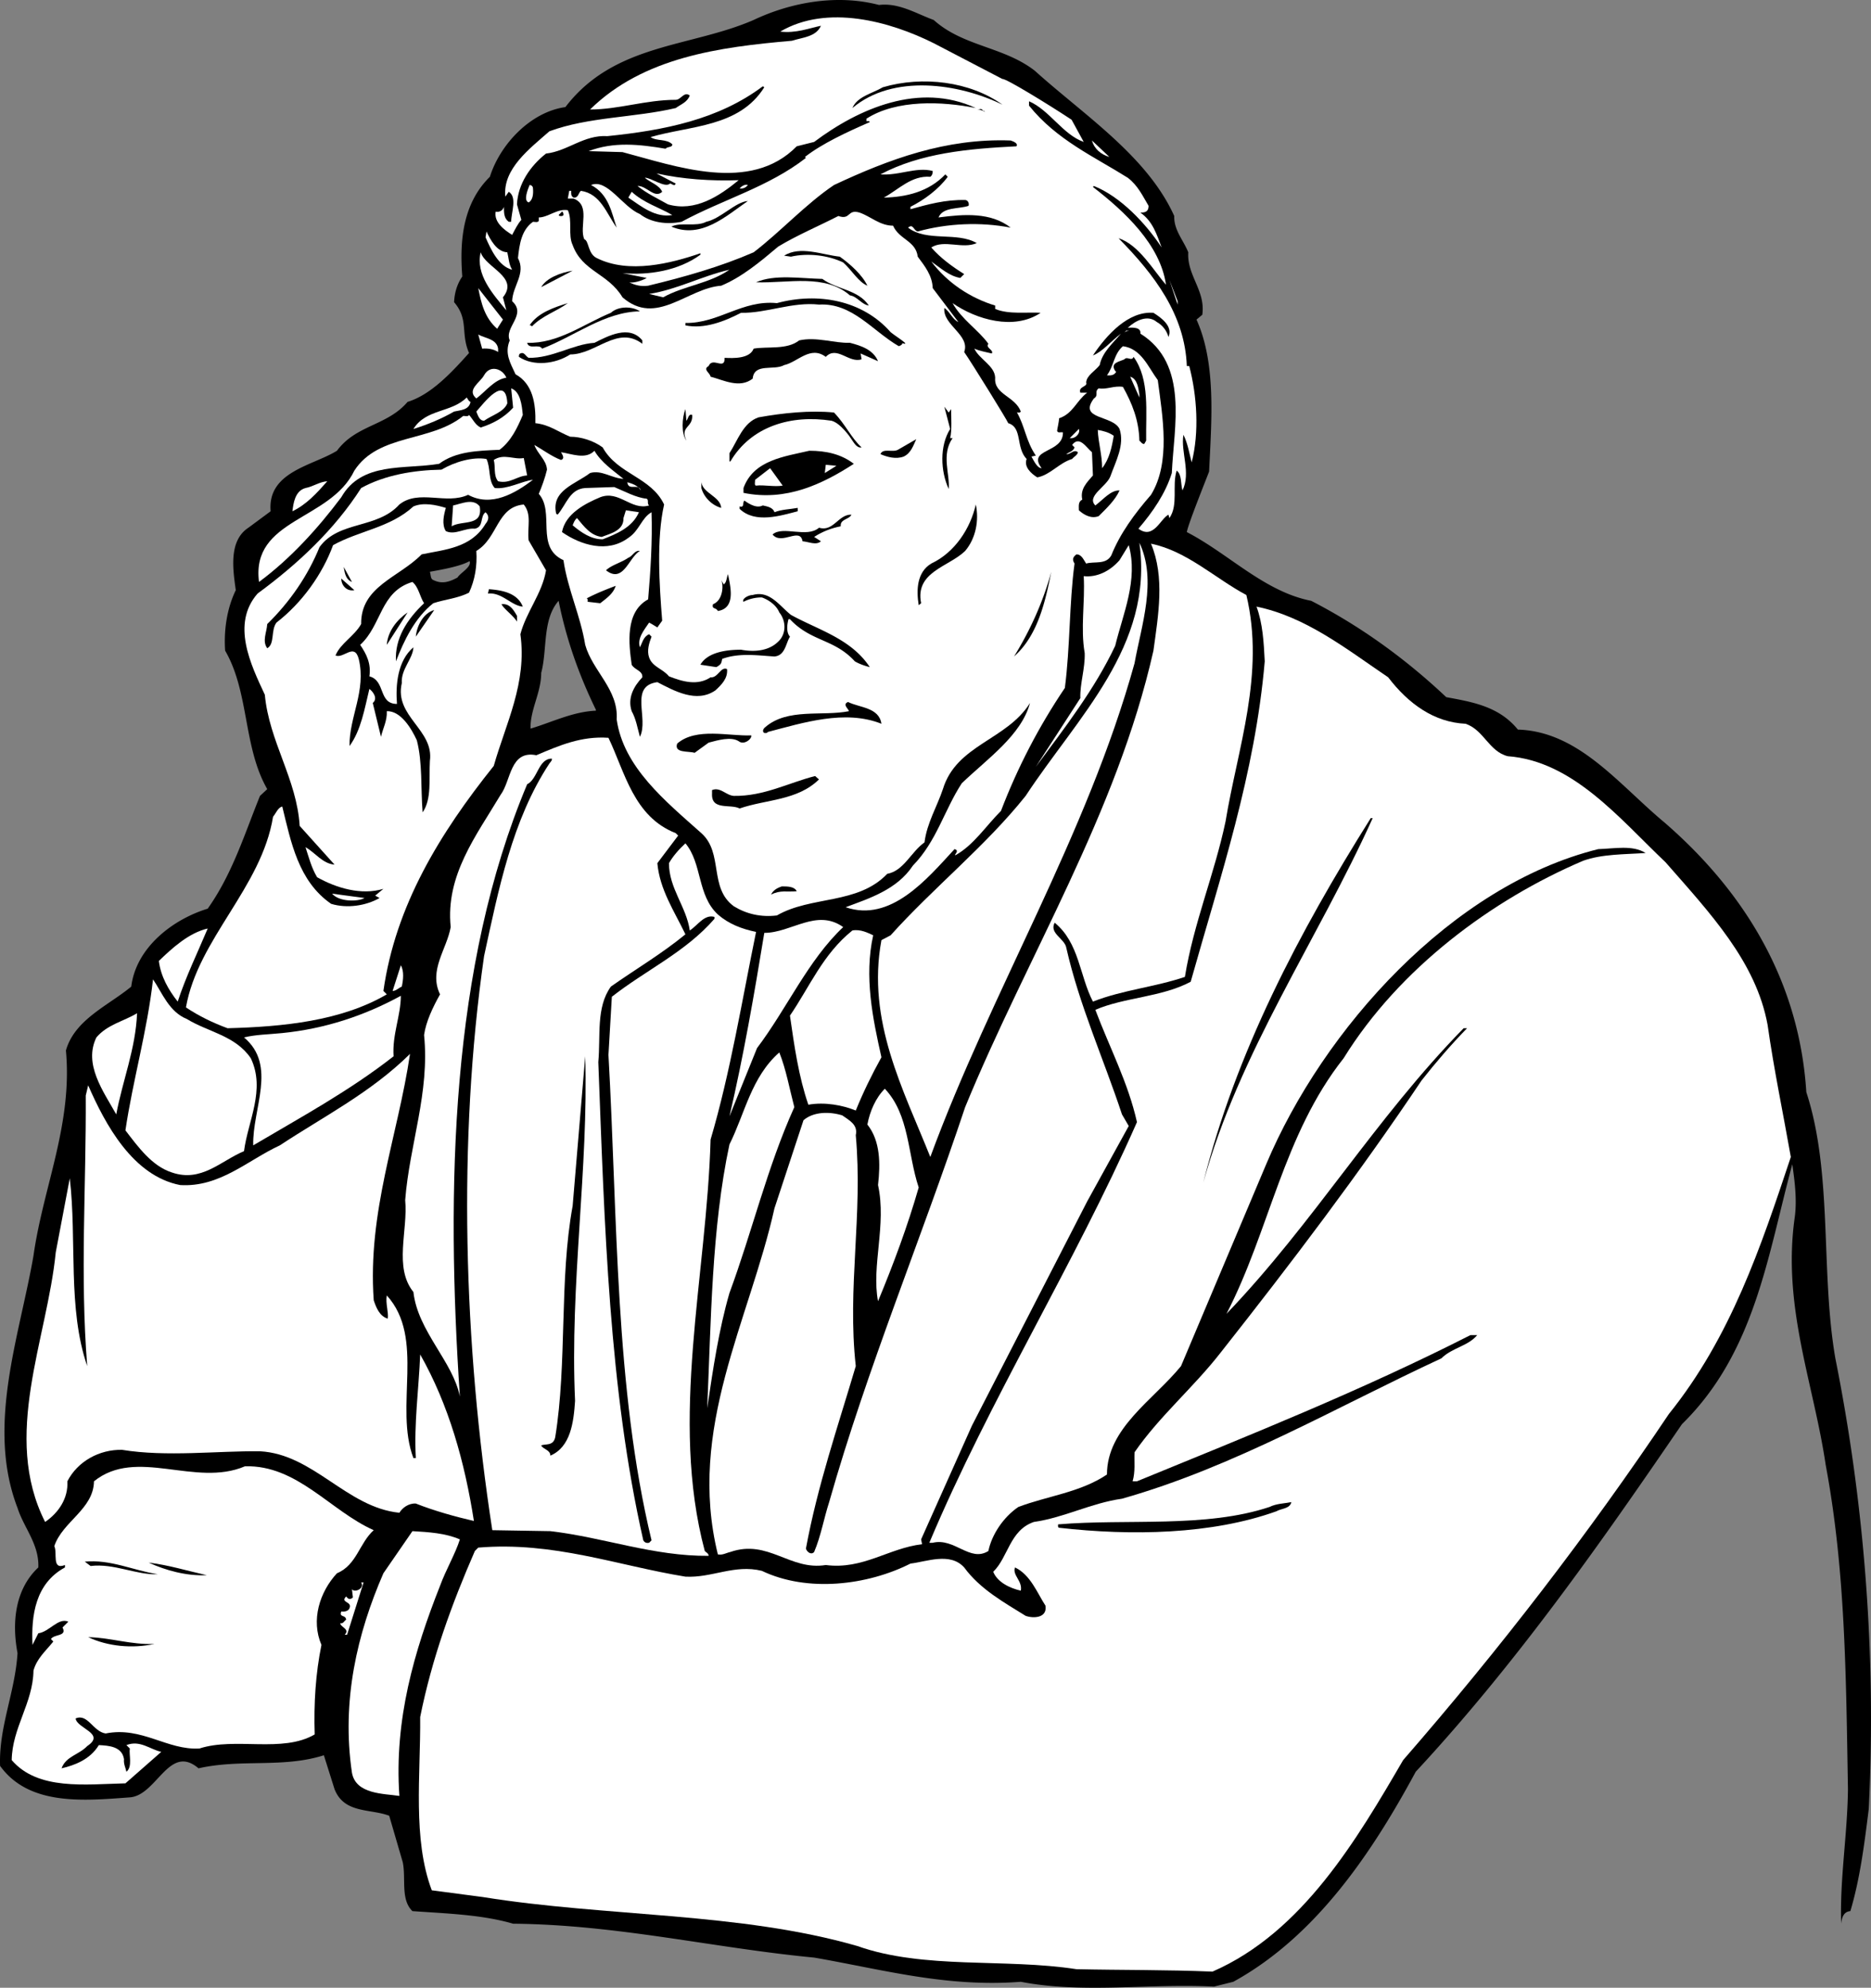 <svg xmlns="http://www.w3.org/2000/svg" width="386.583" height="410.656"><rect width="100%" height="100%" fill="#808080" stroke="none"/><path d="M97.019 115.924c-1.899 1.102-6 1.801-8.2 2.2.2.5.098 1.5.7 1.699 1.8.902 3.3.402 5-.5.601-1 3-2.2 2.5-3.399L81.777 85.241a13.564 13.564 0 0 0 2.441-2.215c4.902-1.5 9.2-6.203 12.7-10.102l18.5 51.2c-3.4 3.902-2.298 10.101-3.598 14.902 0 4.098-2.301 7.598-2.2 11.5 4.399-1.3 8.7-3.5 13.5-3.703v-.2c-3.5-7.199-6.101-14.5-7.703-22.5l-18.5-51.199c-1.797-4.101 0-6.898-3.097-10.5.097-1.898.597-3.699 1.699-5.3-.602-7.598.199-15.2 5.699-20.598 2.102-6.703 8.402-13.402 15.602-14.402 10.097-13.2 25.8-12.301 38.898-18C163.32.526 172.82-1.275 181.62 1.026c4.098-.5 7.7 1.797 11.297 3.098 6.102 5.5 14.5 5.5 20.903 10.5 10.199 9.199 23.199 17.601 28.8 30-.101 2.902 1.899 5 2.899 7.5-.301 4.8 3.601 7.902 2.898 12.902l-1.199 1c4.102 9.098 3.102 20.898 2.602 31.398-1 2.602-4.301 10.801-4.602 12.5 8.7 4.5 16 12.301 25.7 14.2 9.902 5.101 19.202 11.699 27.902 19.902 5.398 1 10.898 1.898 14.8 6.7 12.598.398 20.797 11.3 30.297 19.198 17.301 15 27.903 33.602 29.301 55.7 5.5 16.8 2.902 37.101 6 55 5.902 29.5 8.5 61 6.902 93.101-.902 7.2-1.8 14.399-3.8 21.098-1.403.101-1.801 1.402-1.903 2.601-.297-9.3 1.301-18.398 1.403-27.8-.403-23.301-.5-45.098-4.602-67-2.5-16.899-9-32.7-6.398-51.098.5-3.602 0-7.5-.5-11-5.102 18.898-7.7 38.898-22.801 53.7-16.801 24.597-34.2 49.398-55 71.8-8.801 16.297-20.399 33.898-37.7 43.398l-4 1c-13.5-.699-26.902 1.5-39.902-1-15.398 1.2-28.797-2.601-42.699-5-20.898-2-40.598-6.8-62.2-7-6.5-1.898-13.8-2.101-20.8-2.601-2.5-2.399-1.3-6.7-2-10.098l-2.8-9.601c-3.9-1.5-9.298-.399-11.298-5.5l-2.203-7c-8.5 2.699-17.097.699-25.898 2.699-6.102-5.2-8.602 5.601-14.2 6-9.5.703-20.8 1.8-26.8-6.5-.301-8 3.101-15.2 3.601-23.297-1.203-6.402-.5-13.203 4.297-17.703.203-4.797-3-8.2-4.297-12.297-6.5-16.902.399-35.402 3.297-52.102 2-14.199 8.102-27.101 6.703-42.398 1.797-6.402 8.797-9.3 13.5-13.203 1-8.098 8.598-13.899 15.797-16.098 5.102-7.199 7.602-15.402 10.801-23.3l1.5-1.399c-5-8.703-3.7-20-8.7-28.602-.3-4.3.4-8.8 2.2-12.5-.598-4.3-1.5-10.199 2.602-12.898l4.597-3.402c-.699-8.2 8.703-9.399 13.703-12.5 3.293-4.446 8.145-5.028 12.157-7.883l15.242 30.683"/><path fill="#fff" d="M207.12 16.323c.598-.2 9.29 5.113 14.29 8.414l2.507 4.586c-4.297-1.5-7.097-6.598-11.297-8.399v.899c5.7 7.101 13.399 10.5 20.399 14.902 2.101 1.598 3.101 3.801 4.3 5.801 0 1.2-.699 1.398-1.699 1.398 2.598 1.801 3.399 4.602 4.399 7.2-3.301-5-8.5-10.5-14-12.7l-.2.2c6.598 5.101 13.899 11.902 15.098 20.199-2.5-2.797-5.597-8.297-9.797-9.598 7.399 7.5 13.7 15.801 14.098 26.399h.5c1.602 6.101 2.102 13.699.5 19.902-.5-1.902-.8-3.902-1.7-5.703-.6 3.601 1.602 7.8-.198 11.5-.403-1.399-.102-3.297-1.2-4.098-1 3.098.399 7.098-1.5 9.801l-.203-.703c-1.699.902-3.097 5.203-6.199 2.902 3-3.5 5.602-7.3 6.902-11.5.399-9.5 3.598-22.5-6.5-28.8.2-1.301-1.5-1.301-2.601-1.2 1.601-1.5 4.101-2.8 6-1.199 1.101.598 2.101 1.797 2.398 3.098 1-2.2-1.5-4-3.097-5-5.2-.399-9.7 4.601-12.5 8.8 1.898-.699 3.8-3 5.8-4.5-1.703 2-3.902 3.899-4.402 6.5-.898 1.2-2.7 2.102-2.8 3.602.402.898-1.7.797-1.2 2.098h1.402c-2.3 1.8-2.902 4.3-5.8 5.3 0 .7-.403 2.301-.403 2.602.203.5.703.2 1.203.297.098 4.402-7.5 3.3-4.402 7.402-.898 0-1.598-1.5-2.098-2.402l.899-.2c-2.102-3.097-2.2-6-4-9.097.101.297.398.2.699.2l.2-.2c-1.2-3.203-5.598-3.5-5.298-7-.101-2.5-3.3-3.8-4.3-6 1.097.5 2.398.7 3.597 1 .5-.703-1.398-1.203-.699-2-2-2.8-5.598-5.102-7.398-8.402 4.898 3.402 12.699 5.699 18.199 2-2.602-.2-6.602.402-9.399-.801v-.7c-5-1.5-9.8-4.597-13.203-9.097 2 1.398 3.703 3 6 3.398l.801-.8c-2.398-1.5-4.898-3.301-6.8-5.5 2.702-1.7 6.402.402 9.402-.899-4.102-2.402-10.301-.199-14.2-3.199 1.098-.902 1.098.598 2 .797 6.098-1.7 13-2 19.2-.797-4.102-3.203-9.602-2.8-14.903-2.102.903-2.199 4.102-1.699 6.203-2.398.2-.602-.203-1.203-.703-1.203-4.097-.098-7.699.902-11.297 1.902v-.5c2.797-1.402 5.797-3.601 7.7-6.199l-.5-.5c-3.403 3.598-8.102 4.7-12.7 4.797 3.098-1.7 5.7-4.598 9.598-4.297.402-.3.5-.703.5-1.203-3.398-.899-7 1-10.8.703 8.3-4.402 18.1-5.3 28.1-5.8.4-.602-.6-1-1.198-1.2-13.403-.5-25.2 3.898-36.5 9.2-5.801 3.898-11.102 9.698-16.602 13.898-6.898 3-14.3 5.101-21.8 6.902-1.5.2-2.7-.102-3.9-.703.802.203 2.602-.297 3.602-.899l-5-1c5.399.5 11.598-.5 16.098-3.8v-.301c-6.098 2.101-14.8 4.3-21.398 1-1.903-.899-1.602-3.598-2.602-3.899-1.098-2.601 1.402-7-2.2-8.398h-1.198l.3-1.602h.399c0 .5-.102 1.102.5 1.399 1 .101 1-1 1.5-1.399 4.101.602 5.3 4.7 7.398 7.602-1-2.902-1.597-6.902-5.297-8.8 3.297-1.403 6.5 4.5 10.098 6 2.3 1.8 5.602 2.198 8.602 1.597 8.5-4.598 18-7.2 25.699-13.2l-.2-.199c3.598-2.8 8.801-5.199 13.399-7.199-.098-.3-.5-.199-.7-.199v-.5c6.2-4 15.7-3.602 22.602-2.203-11.703-5.399-24.203.101-33.402 7l-3.598.902c-9.601 9.801-25 4.098-36 1.2l-7-.2c5.2-2 10.5-1.402 15.899-.5.398-.5 1.398-.199 1.398-.902-1.199-1.2-3.199-.598-4.5-1.5 8.203-2.399 18.301-2 23.5-10.297l-.297-.203c-9.203 6.902-20.402 9.101-32.101 10.3-4.899-.3-8.2 3.102-12.7 3.602-3.3 2.598-5.8 6.301-6 10.5l.899 3.2c-.8.898-1.3 2-1.898 3.101-1.602-1-3.801-2.602-3.403-4.8.801.198 1.5-.302 1.703-1 0 1.198 0 2.398 1 3.097h.5c0-1.899 1.297-5.098-.5-6.2l-.703 1c-.597-5.699 5-9.898 9.102-13.5 8.101-3 17.601-2.8 26.101-4.8 1.098-.797 2.399-1.2 2.899-2.598-1.2-.902-1.801.899-2.899.899-6.203 0-11.8 2-17.703 2 11-10.801 26.703-12.899 41.703-14.2 2.2-.699 5-.8 6-3.101-2.402.5-5.203 1.601-8.402 1.203 9.7-5.703 22.7-2.102 31.7 2.398l14.202 7.399"/><path d="M207.12 21.624c-9-4.399-22.601-6.399-31 .699 1-2.399 4.098-3 6.297-4.297 8.203-2.402 18-1.203 24.703 3.598m-3.902 1.402c1 .2-.598-.3-.898-.402h-.7c.797.101 1.098-.5 1.598.402"/><path fill="#fff" d="M229.218 32.424c-1.7-.5-3.098-1.601-3.598-3.398l3.598 3.398m-98.699 3.102 1.199.5-1.2-.5m22.102 1.699c-4 3.301-9 6.598-14.601 5-2.102-1.199-4.301-2.199-6.301-3.8 1.902-.102 3.5 2.699 5.102 1.199-.602-1.399-2.403-1.899-3.602-2.899 1.2-.101 4.2 2.2 5.2 1.2.402 0 .6.398 1 .3l.202-.3-4-2.102c5.399 1.203 11.297 1.601 17 1.402m1.899 1c-.399.5-.899.801-1.7.7.5-.602 1.301-.899 1.7-.7m-44.399.699c.098 1.102 0 2.399-.902 2.899-1.098-.399-.2-2.598.2-3.598.402 0 .702.301.702.7m28.797 5.499c-3.5.602-6.297-1.699-9.097-3.601l.699-1.2c2.5 2.301 5.601 3.2 8.398 4.801"/><path d="M154.519 41.526c-4.5 3.098-9.602 7.898-15.801 5.297 1.902-1 5.102.101 7.2-1 3.1-.7 6-4.098 8.6-4.297"/><path fill="#fff" d="M118.32 50.624c2 5.5 7.3 5.8 10.3 10.8 7 6.102 13.399-1.898 20.399-2.398 4.3-1.8 8-4.902 11.8-8.102 4-2.398 8.301-4.199 12.399-6.3 2.602.902 1.8-1.5 4.402-.7 2.297.801 4.2 2.7 6.899 2.7 1.3 2.902 4.699 3.101 5.101 6.402 1.5 2 3 3.898 3.098 6.5l5.3 7c-1.198-.5-1.8-2.203-2.898-2.902-.402 3.5 5.399 5.601 4.098 9.101 1.602 2.301 8.902 14.098 9.102 14.7 3 .898 1.5 5 3.8 7.398-.601 1.601.899 3 2.2 3.8 2.699-.5 4.5-3 7.199-3.8.398-.5 1.101-.797 1.199-1.399-.898-.699-1.5.5-2.398.399.5-.399 1.5-.598 1.699-1.399l-.5-.5c1.5-2 2.898.5 4.101 1.5l.2 4.801c-1.2 1.399-2.7 2.801-2.2 5-.902.399-.703 1.399-.703 2.2 1.102 1 2.602 1.8 4.102 1.199 1.699-1.7 3.398-3.301 4.3-5.301-1.8-.098-3.402 1.902-5 3.101-1.902-1.898 2.301-3.898 3.098-6 1.102-3.101 3-6.5 1.903-9.8-1.403-2.899-8.602-1.899-5.301-6.301 1.101-.7 0-1.399 1-2.098 1.601.301 3.199-.601 5-.3 1.898 3.398 3.3 6.898 3.398 11.101.301.2.5.7 1 .7l.403-.7c-.102-5.8.8-12.602-2.602-17.3-.398 1-1.3-.2-1.898.5-1 .5-3 .698-1.903 2.398l.203.199c-.402.703-1.101.8-1.902.703 1.402-1.8 1.402-4.402 3.3-6 3.802.5 5.2 4.297 7.2 7 1 7.598 2.7 17-1.398 23.7-3.403 3.898-6.403 8-8.2 12.5-1.101 2-3.5 1.198-5.203 1.698-.5-.699-.898-1.898-2-1.898-.797.598-.898 1.098-.398 1.898-1.102 8.102-.899 17.301-2 25.7-5.399 8-9.801 16.5-13.2 25.402-3.101 3.098-5.601 7-9.3 9.098-.801.3 1-.899-.301-1.2-5.7 6.2-13.2 15.2-22.5 12 4.8-1.8 10.602-3.601 13.902-8.601 4.899-5 6.5-11.5 10.098-17 5.3-5.098 12.3-9.899 14.102-16.598-4.801 7.7-15.2 8.598-18 17.801-1.2 3.598-3.301 7-3.801 11-2.801 2-4.301 5.898-7.7 6.5-6.101 6.398-15.699 4.5-22.8 8.598-3.301.402-6.301-.301-8.899-1.899-5.203-3.8-2.101-11-6.703-15.101-7.398-6.598-16.097-13.598-17.5-23.5.403-6.2-5-10-6.5-15.399-1-6.101-3.597-11.402-4.5-17.5-5.898-2.699-1.699-9.902-5.097-13.699.597-1.402 1.3-3.3 1.699-5-.102-2-2-3.3-2.602-5.102 1.602.899 3.602 2.399 5.5 3.102.903-.3.203-1.203 0-1.602 2.102.301 5.102 1.602 6.903-.3 1.398 2.402 3.898 4.101 6 5.8-2.403-.101-4.5-1.898-6.903-1.199-3 2.301-8.097 3.598-7 8.399l.301.199c1.8-2.098 2.5-5.297 5.7-5.5l6-.2c2.202.903 4.5 2.2 6.702 2.403.5.297 0 1 .5 1.398-3.703 1.102-6.203-3.199-10.101-1.699-3.102 1.301-7.2 3.399-7.899 7.2 3.899 2.699 9.399 4.398 13.7 1.199 2.3-1.5 2.699-4.098 4.8-5.301.2 5.902-.203 12.203-.703 18-4.797 2.601-4 9.203-3.398 13.5.601 1.101 2.3 1.203 2.199 2.601-1.8 1.899-3.098 4.301-2.2 7 .9 1.602 1.2 3.5 1.7 5.301 1.902-3.8-2.3-10.5 3.602-11.3 3.5 1.8 8.097 4.398 12 1.699 1.3-1.2 2.597-2.5 2.398-4.399-1.3-.601-1.898 1.899-3.398 1.7-2.7 1.8-5.801.898-8.602-.2-1.3-1.601-3.398-1.902-4.098-3.902-.5-1.399 0-3 .5-4.297l-.5-.5c-1.203.5-1.402 1.797-1.902 2.7-.598-1.903.902-3.602 1.902-5.102.598.3 1.2.699 1.7 1l1-1.399c-.602-7.402-1.2-17 .398-24-2.7-5.699-9.598-6.199-12.7-11.8-1.898-1.399-4.5-2.2-6.698-2.2-2.5-1-4.301-2.5-7.2-2.8.098-4-.5-8.102-4.101-10.102-1.102-2.399-2.301-4.297-1.2-7-1.199-2.7 3.598-5.297.5-8.098.098-3.199 2.899-5.699 1.2-8.902.3-2.797.699-5.797 3.101-7.5.399 0 1 .203 1.2-.2v-.699c1.898 0 3.898-1.898 6-1.5 1 2.102 0 5.102 1 7.2"/><path d="M116.417 44.424c-.199.301-.5.2-.797.2l-.203-.2.703-.699c.297.098.297.5.297.7"/><path fill="#fff" d="M104.82 52.124c.3 1.199.3 2.5 1 3.601-2.801-.699-4.403-4.199-5.5-6.699l.199-1.203c.8 1.703 2.101 4.203 4.3 4.3"/><path d="M179.218 59.026c-1.898-.8-3.2-3.203-5-4.8-3.098-1.5-7.3-2-10.8-1.2l-1.4-.203c3.302-2.098 7.802-.2 11.5.203 2.102 1.5 4.602 3.7 5.7 6"/><path fill="#fff" d="M103.917 61.424c.203.899.5 1.801.703 2.7-2.8-3.399-6.402-7.399-5.3-12 1 3.199 8 5.101 4.597 9.3m46.801-5.699c-4.2 2.899-9.398 3.301-13.7 5.7l-2.898-.7c5.797-.902 10.899-3.699 16.598-5"/><path d="M111.82 59.323c1.097-1.899 4-3 6.5-3.399l-6.5 3.399m58.097-1.699c3 2.199 7.403 2.199 9.602 5.5-1.5-.2-2.399-1.899-3.899-2.098-5.203-4.5-12.601-2.5-19.402-2.703 3.8-1.7 9.2-.797 13.7-.7"/><path fill="#fff" d="m243.32 62.924-1.7-5.101 1.7 4.402zm-140.602 5c-2.598-2.3-3.3-5.3-3.898-8.398l5.097 6.5-1.199 1.898"/><path d="M184.019 68.624c1.101.902 3.601 2.402 2.898 2.402-1-.3.102 0-1.199.5-5.398-3.102-9.598-9-16.5-8.602-5.598-.601-10.8 1.801-16.098 1.7-3.5 1.8-7.601 3.402-11.5 2.601v-.5c6.899.098 11.7-4.8 18.899-4.101 8.5-2.301 17.699-.598 23.5 6m-66.699-6c-2.301 1.699-5.301 2.601-7.403 4.8-.097-.101-.297-.3-.5-.199 1.703-2.601 5-3.699 7.903-4.601m14.898 1.699c-7.3.101-13.398 5.101-20.2 7.703-.698-1.102-2.698.297-3.1-1.203 6.402.203 11.702-3.899 17.3-6.2 1.5-1.398 4.402-1.398 6-.3m97.902 3.601-1.203 1.2 1.203-1.2"/><path fill="#fff" d="m233.218 68.225-.898.399.5-.399.199.2.199-.2"/><path d="M132.718 70.323v.703c-5.098-3.902-9.598 2.2-14.898 2.2-3.102 2-7.602 2.5-10.602.5 0-.302 0-.602.3-.7.802-.402 1.102.598 1.7.898 4.902.102 9.102-2.8 13.602-3.101 2.8-1.399 7.199-3.797 9.898-.5"/><path fill="#fff" d="M102.917 72.026v.7c-.898-.602-2.097-.802-3.297-.7l-.8-2.902c1.5.8 3.8.902 4.097 2.902"/><path d="M175.62 70.823c2.297.601 4.797 1.402 5.797 3.8l-3.597-1.597.199 1.2c-2.602.898-5.102-2.903-7.399-.5-3.203-2.403-5.8 1.097-8.601 1.698-2.102 1.2-6.2-.5-6.5 2.801-2.7 2.098-6 .301-8.7-.402-.101-.797-1.699-1.5-.402-2.2.801-2 3.403 1 3.301-1.699 1.8.102 5.2.2 6-1.898 2.8-.5 6.902.297 9.402-1.703 3.598-.797 7.2.601 10.5.5"/><path fill="#fff" d="M104.62 78.026c-2.5.398-4.203 2.797-6.203 4.297-2.097-1.797.801-3.297 1.602-4.797 1.199-2.203 3.8-1.402 4.601.5m130.797 3.398v.7l-1.898-4.301c1.5.402 1.699 2.5 1.898 3.601m-127.398 4.301c-1.102 2.598-2.399 5.399-4.801 7.2-4.5.199-9 .3-12.5 2.898-7.2 1.203-16-.5-20.2 6.902-4.8 6.399-10.5 12.7-17 17.5-1.698-13.101 14.7-12.601 19.7-23 5-7.699 15.7-5.8 22.5-11.3.402 0 1 .199 1.2-.2.8.899 1.3 2.098 2.402 2.598 2.5-.797 4.8-2 6.699-4.098l-.399-4c1.899.7 2.2 3.399 2.399 5.5"/><path fill="#fff" d="M104.82 83.323c-.7 1.8-3.102 2.402-4.801 3.601-1 0-1.301-1.199-1.602-1.898 1.5-1.703 6.102-7.8 6.403-1.703m-7.602-.297c-.3 1.7-2.098 1.7-3.398 2-2.602 1.5-5.5 2.7-8.403 3.598 2.602-4.2 7.801-3.301 11-6.5.301.3.301.699.801.902"/><path d="M196.519 84.526c0 1.5.199 4.398-.2 6h.5c-2.402 3.398-.5 7.5-.8 10.5-1.7-3.703-1.899-8.902.3-12.402l-1.199-4.598.899 1.2.5-.7m-54.699 2.398c.398-.398.398-1.5 1.199-1.199.199 2.7-2.602 2.301-1.2 5.301-1.101-1.5-.902-4.703-.199-6.5l.2 2.398m30.5-1.699c2.398 2.5 3.597 5.301 5.699 7.2-1 .199-1.602-1-2.102-1.7-.097-.199-2.199-3.3-4.097-3.8-8.301-1.301-16.602 1.101-20.903 8.398h-.199v-1.7c1.7-2.597 2.8-6.3 6-7.398 5-.902 10.7-1.5 15.602-1"/><path fill="#fff" d="M221.519 90.526h-.5l1.898-1.902c.301.601-.297 1.699-1.398 1.902m8.601-.5c-.402 2.398-.902 4.797-2.402 6.7 0-2.802-.8-5.302-.898-7.903 1.199.203 2.3.5 3.3 1.203"/><path d="M186.718 94.323c-1.598.601-3.398.101-4.8-.5.5-1.297 2.5-.297 3.6-.899l3.802-2.199c-.602 1.301-1.102 2.899-2.602 3.598m-10.301 1.5c-6.5 4.203-14 7.8-22.797 6v-1c2.098-5.797 8.5-6.5 13.598-7.7 3.5 0 6.602.7 9.2 2.7"/><path fill="#fff" d="M108.917 98.225c-2.097.098-3.597 1.801-6 1.2-1-1.2-.5-3-.898-4.399 2.101-1.402 4.199 0 6.199-.402l.7 3.601"/><path fill="#fff" d="M102.218 100.823c2.7.3 5.5-1.399 7.902-1.7-3.703 2.801-8.601 5.7-13.402 3.102-4.5 2.098-10.2-1.199-14.2 2-4.6 5.098-12.5 3.301-16.5 8.801-2.398 5.898-6.1 11.297-10.8 15.898-.098 1.7-1.098 3.5 0 5 1.602-.898.7-3.699 1.902-5.3 5.297-4.098 9.5-10 11.7-16 5.398-3 11.8-3.598 16.597-8 2.102-.899 4.703-.301 6.703.3-.402 1.399-.902 3.399 0 4.801 1.899.899 3.899-.699 6-.5 1.899-.402 1-2.5 2.2-3.402.898.8.597 1.703 0 2.402-3 5-8.403 5.301-13.2 6.301-4.703 4.797-12.601 6.598-12.5 14.398-1.402 2.5-4.3 4-5.3 6.5 1.699.7 3.898-2.699 4.8.7 1.598 6.601-2 12-1.902 18 2.402-3.301 3.102-7.7 4.102-11.801.8.601 1.8 2 .699 2.902l1.699 7c.402-1.8 1.3-3.3 1.2-5.3 2.902-.102 5.1 3.601 6.202 6 1.2 4.601.797 9.898 1.2 14.898 1.898-2.7 1.3-6.899 1.5-10.598.898-6.5-7.403-9.199-5.801-16.101-.2-2.899 2.3-5 2.398-7.399-3.297 2.801-3.699 7.801-3.398 11.7-3.899 0-2.301-4.801-5.7-5.7.399-2.601-.601-4.601-1.902-6.5 4.5-4.101 4.102-11 10.801-13 1.3 1.098 1.5 3 2.402 4.399-3.5 3.3-6.101 7.3-5.8 12 1.597-4.2 3.898-9 7.699-12 2.398-.801 5.101-1 7.398-2.2 1.203-2.601 1.703-5.5 1.5-8.601 4.5-2.7 4.203-9.098 9.801-9.598 1.7 2.098.7 4.598 1 7.399l3.602 6.199c-.801 4.8-4.102 8.601-5.301 13.203 1.398 10.098-3 18.398-5.5 27.2-11.2 14-20.301 28.898-22.801 46.5l.7.698c-9.4 5.5-21.4 6.7-32.9 7-3-1.101-5.898-2.5-8.6-4.3 2.5-14.2 15.6-24.7 18-39.399.6-.699 1-1.902 1.902-2.101 1.8 7.3 3.3 15.402 10.097 20.101 3.301 1 7.203.399 10-1.199l-.898-.5 1.699-1.402c-4.598 1.402-9.8-.2-13.7-2.399-1.198-2-1.698-4.101-2.398-6.199 2 1.098 3.5 3.398 6 3.598l-7.203-8c-.597-9.7-6.297-17.399-7.199-27.098-2.898-6.203-7-14.602-1.5-20.902 8.3-6.098 15.902-13.2 21.402-21.801 4.899-2.7 10.899-3.7 16.598-3.797 2.7-1.602 6.5-2.703 9.3-2.203.9 1.902.302 4.402 1.7 6m68.199-3.098.203-1.699 2.2.2zm-8.699 2.598c-1.7.3-3.898-.2-5.5 0-.398 0-.2-.797-.2-1.2l3.102-2.398 2.598 3.598m-94.098-.899c-2.203 2.5-4.3 4.801-7.203 6.2.203-1.598.5-4.2 2.703-4.801 1.598-.297 2.899-1.297 4.5-1.399m64.797 1.899c-.5-1.598-2.597.203-2.797-1.7 1 .301 2.098.602 2.797 1.7"/><path d="M149.019 104.924c-1.899-.5-3.602-2.199-4.102-4.101v-1.2c.301 2.301 3.903 2.903 4.102 5.301m8.898-.699-.297.2c.899.199 2.098.398 2.399 1.398 1.5-.598 3.199-.598 4.8-.899v.7c-3.5.902-8.8 2.601-12-.5v-.5c1.098.3.5-.801 1-1.2 1.098.801 2.801 1.801 4.098.801"/><path fill="#fff" d="M99.12 104.624c.7 4.199-3.601 2.8-5.8 4.101l.3-4.3c1.598-.301 4.098-1.602 5.5.199"/><path d="M199.417 113.823c-3.398 3.3-10.398 4.3-9.097 10.8l-.5.403c-.5-3.102-.403-6.8 2.597-8.602 4.903-2.3 8.102-7.3 9.203-12.199.7 3.301 0 7-2.203 9.598"/><path fill="#fff" d="M132.019 105.823c-1.399 3.203-4.7 4.5-7.5 5.601-2.399 0-4.399-1.398-6.2-2.898.2-.5.399-1.102.899-1.5 1.5 1.797 2.8 3.598 5.102 3.898 1.8-.699 4.597-1.3 4.5-3.898l.5-1.602 2.699.399"/><path d="M175.917 106.323c-.398 1-2.398.902-2.199 2.402-2 .399-3.8 1.098-5.5 2.2l1.402.898c-1 .902-2.5.101-3.8 0-.5-3-4.301.902-6.2-1.399 2.098-1.898 7.098.801 9.598-1.398 3 .898 4-2.8 6.7-2.703"/><path fill="#fff" d="M234.417 137.026c-9.898 35.7-29.5 67.5-42.199 102-5.5-13.8-13.2-28.102-10.098-44.8l1.899-1c8.8-9.802 19.601-18.403 27.898-28.802 10.703-16.3 26.5-31 23.5-52.3 3.703 7.8.403 17.101-1 24.902"/><path fill="#fff" d="M257.519 122.924c3.898 16.301-1.801 31.602-4.301 46.801-2.3 10.899-6.598 21-8.398 32.098-6.2 2.101-12.903 2.703-19 5.101-2.801-5.398-2.801-12.101-7.903-16.3-1.199 2.199 2.102 3.3 2.403 5.199 2.699 11.902 7.699 22.902 11.5 34.402l1.398 2.399-8.598 15.601-23.8 46.301-10.5 23.5.199 1c-6.899.797-12.2 5.297-19.899 4.297-7.402 1.203-11.902-5.399-19.703-2.7-.898.2-1.597.7-2.597.5-6.403-26 6.5-48.199 11.699-71.5l6-18.199c2.101-1.8 5.398-1.8 8-1 1.398 1 3.3 1.899 2.8 4.102 1.5 16.5-1.8 31.398 0 47.7-3.699 12.5-7.902 24.698-10.3 37.698.199.7 1.101 1.399 1.699.7 1.402-3.301 2-6.899 3.102-10.301 7.898-27.797 19-54.297 28.097-81.598 12.903-31.402 31.301-60.601 38.903-94.3 1-7.301 2.398-15.2-.5-22.102 7.398 1.5 13.3 7.203 19.699 10.601"/><path fill="#fff" d="M230.417 133.424c-4.199 8.899-10.398 16.899-16.398 25l9.199-14.199c-.098-3 1-6.101.902-9.3-.902-5.2.098-10.399-.203-15.899 2.703.297 5.403-1 7.403-3.3l1.898-3.102c2 7.199-1.2 14.199-2.8 20.8"/><path d="M132.218 113.823c-2.3 1.3-3.398 6.8-7 4 1.102-1.098 3.2-1.598 4.602-2.598.898-.3 1.3-1.601 2.398-1.402m-59.5 6.402c-1.3-.5-1.5-1.902-1.7-3.101l1.7 3.101m136.801 15.399c3.398-5.5 6-11.301 7.699-17.5-1.2 5.902-2.7 13.101-7.7 17.5m-61.198-9.399c-.403-.8-1.301-.3-1-1.402 2.097-.797 2.199-4 1.699-5l.5.902c.601-.3.601-1.402.898-2.101.403 2.199 1.801 7-2.097 7.601m-75.102-4.301c-1.598.301-2.7-1-2.7-2.398l2.7 2.398m54-.898c-.5 1.598-1.8 2.5-3.2 3.598l-2.6-.301c0-.2.1-.598-.2-.7 1.902-1 3.902-1.8 6-2.597m-19.199 4.297c-2.399-.2-4.301-3-7.2-2.7l.2-.898c2.8.2 5.898.801 7 3.598m55.398 1.703c5.602 3.098 12.403 4.898 16.301 10.797-.8-.2-2.098-.598-3.098-1.2-4.3-4.699-9-4-13.402-8.699h-.3c-.298 1.102-.5 2.7.3 3.602-.898 1.5-1 3.898-3.2 4.098-3.398-.2-7.3-.801-10.8.5-.2 1-.2 1.101-1.2 1.699l-3.3-.5c1.5-2.598 5.402-3.098 8.402-3.098 2.7.5 5.7.301 7.7-1.699 1.699-1.602 1.597-4.3.199-6-.602-1.5-2.2-2.602-3.602-3.102a8.204 8.204 0 0 0-3.797.899c-.402-.598 1-1.399 1.899-1.399 3.5-1 5.5 2.2 7.898 4.102m-56.597.199v1.2c-.801-1.301-2.7-2.602-3.2-3.602 1.7-.2 2.5 1.203 3.2 2.402"/><path fill="#fff" d="M286.82 139.924c4.199 5.5 9.5 9.301 16 9.602 3.8 1.297 4.8 5.7 8.699 6.7 13.5 1 23.101 12.898 32.601 21.898 9.098 10.402 18.7 20.5 21.098 33.601 1.3 9.2 3.2 18.2 4.8 27.301-6.198 18.598-12.398 37.2-25.198 53.098-16.5 24.601-34.801 48.402-54.903 71.5-9.5 16.3-20.797 35.601-39.398 43.699-9.399-.399-19-.297-28.102-.5-14.797-2.297-31.5.101-45.297-4.797-24.3-7-51.902-6-77.3-10.102l-10.602-1.398c-4-10.602-2.3-23.8-2.398-35.8 2.398-12 6.5-23.302 11.3-34.302l.7-.699c15.597-1.3 28.699 3.7 42.8 6 5.5.301 10.098-2.601 15.797-1.199 9.403 4.5 21.801 3 30.703-1.5 3.399-.402 8.2-2.402 11.098.797 3.3 4.5 8.2 7.203 12.7 10 1.702.601 4.5.402 4.1-2.098-1.698-2.601-3.1-6.402-6.3-7.902-.598 1.601 1.602 2.8 1.2 4.8-2.2-.5-4.798-1.699-5.7-3.898 3.102-3 3.402-8.601 8.402-10.3 6.297-.899 11.797-3.899 18.2-4.801 23.3-6.598 44.199-18.899 66-29 2.199-2.2 5.5-2.5 7.398-4.801h-1.398c-22.403 11.402-45.7 20.703-68.903 30.203h-.898c.601-2.102.3-4 .398-6 5.102-7.402 12.203-13.402 17.801-20.602 14.602-18.5 28.7-37.101 41.5-56.199 2.902-3.699 6.102-7.402 9.402-10.8h-.703c-18.398 18.8-30.898 40.101-49 59 8.903-17.2 11.703-37 24.203-52.801 11.5-18.598 30.7-32.801 49.5-40.801 3.899-1.399 8.5-1.297 12.899-1.598-2.7-1.699-6.399-.902-9.801-.8-30.2 7.5-56.8 37.101-68.598 65.101l-17.601 41.7c-5.7 7-15.301 12.8-15.301 22.398-5.5 3.699-12.2 4.402-18.3 6.699-3.098 2.101-5.5 5.703-6.2 9.101-3.8 2.399-7-2.8-11.5-1.699h-.7c12.5-29.699 29.9-57.402 42.9-86.902-1.798-8.098-5.7-15.5-8.598-23.2 6-2.597 13.699-2.597 19.699-5.8 6.101-21.7 13.3-42.899 15.3-66.2-.199-3.898-.402-7.8-1.699-11.3 10.2 2.101 18.5 8.703 27.2 14.601"/><path d="M85.917 131.526c.203-2.3 1.602-4.902 3.801-5.5l-3.8 5.5m-6.001 1.699c.203-2.8 2.102-5.199 4.301-6.699l-4.3 6.7m102.202 16.3c-7.5-3-16.203-.203-23.5 1.7-.101.3-.5.198-.703.198-.5-.3-.199-.898.203-1.199 4.598-4 11.797-2.199 17.297-3.3-.199-.602-1.398-1.399-.199-1.899 2.402 1.2 6.402 1.098 6.902 4.5m-26.902 2.398c.2.7-1.5 2.102-2.598 1.2-1.601-1-4.3-.2-6.203.3l-2.898 2.102c-1.301-.402-4.301.098-3.602-1.902 3.903-3.399 10.703-1.5 15.301-1.7"/><path fill="#fff" d="M125.718 152.424c3.402 7.102 5.2 16.301 13.902 19.7l.5.5-4.3 5.699c.5 5.5 3.5 9.902 5.8 14.703-5 4.098-10.3 7.2-15.402 10.797-3.098 4.3-2.098 10.203-2.598 15.601 1.297 33.7 2.2 67.5 9.297 98.801.301.5.703.598 1.203.5l.5-.5c-7.601-31.5-7-66.699-8.902-100.3l.7-12c7-5.5 15.202-9.2 21.202-16.102v-.399c-2.101-.601-3.5 1.801-5.101 2.801-.7-4.902-4.301-8.699-4.301-13.902.8-1.399 2-2.797 3.402-4.098 3.5 4.2 2.399 10.7 6.7 14.7 2.3 2 5 3 7.898 3.601-2.898 14.098-5.3 29-9.398 42.898-.801 28.2-8.5 57.602-1.2 85 .297.301.797.5.797 1-11.398.102-21.597-3.8-32.699-5.101l-12-.2c-5.898-38.199-7.2-80.398-1.7-118.597 3-13.8 5.802-28.102 13.5-39.8.2-.302.602-.602.5-1-2.8 0-2.898 4.198-5.1 5.3-15.798 37.598-16.798 83.297-13.9 126.5-1.398-7.203-8.698-13.5-9.6-21.602-4.098-5.101-1.098-12.699-1.7-19 .902-11.5 5.102-22.199 3.902-34.101.399-2.797 1.797-5.7 3.297-8.399-2.398-5 1.403-9.3 2.203-13.898-1.101-10.703 5.297-18.902 10.297-27.3 2.203-2.903 1.903-9.302 7.403-8.2 4.699-2 9.3-4 14.898-3.602"/><path d="M169.218 161.026c-4.5 4.398-10.898 4.098-16.398 6-1.903-1-5.903.5-5.7-3.102v-.699c1.7-.699 2.899 1.098 4.5 1.2 6.2.101 11.297-2.7 16.797-4.102l.801.703m114.402 8c-11.402 25.2-27.601 48.398-35 75.297 6.7-26.797 19.7-51.598 34.598-75.297h.402m-119 15.098c-2 .199-3.402-.301-5.3.699.398-.899 1.3-1.399 2.199-1.7 1.199 0 2.601 0 3.101 1"/><path fill="#fff" d="M75.32 185.526c-1.403.797-5.301.797-6.7-.902l6.7.902m98.898 6c-7.3 6.898-11.598 16.797-17.8 25l-5.7 14.098c2.902-12.399 5.102-25.098 7.2-37.899 5.6 0 10.8-5.101 16.3-1.199m-131.301.297c-2.097 5-4.5 9.902-6.199 15.101-1.898-2.398-3.5-5.199-3.898-8.398 2.8-2.703 6.199-5.8 10.097-6.703"/><path fill="#fff" d="M180.417 193.225c-1.898 8.5-.097 17.2 1.703 25.2-2 3.601-3.8 7.3-5.3 11-2.7-1.102-6.403-1.801-9.801-1.2-2-5.8-2.899-12.101-3.801-18.402 4.102-6 6.8-12.7 12.902-17.598 1.7-.3 3.2.5 4.297 1m-97.398 10.598c-.7.3-1.2.902-1.899.902l1.7-5.3c.699 1.199.5 3 .199 4.398m-44.399 6.703c4.399 2.7 10 3.398 13.2 8.098 3.097 6.5-.602 13-1.403 19.199-4.797 2-8.797 6.5-14.898 4.402-4.102-1.3-7-5.3-9.602-8.699 1.5-10.203 4.5-20.5 5.703-31.203 1.899 2.8 3.297 6.703 7 8.203"/><path fill="#fff" d="M82.82 205.725c0 4.098-1.801 8-1.5 12.5-9.2 7.2-19.2 12.598-29 18.399-.2-7.598 5-16.5-1.903-22.301 2.5-.598 4.903-.598 7.903-.899 8.898-.898 17-3.601 24.5-7.699m-54.5 3.598c-.301 7.402-3 13.902-4.301 20.902-2.7-4.8-6.801-10.402-4.102-15.902 2.301-2.7 5.602-3.297 8.403-5m135.8 19.402c-5.601 12.399-8.703 25.7-13.402 38.399-2.2 7.601-3.398 15.699-4.598 23.8.797-17.898.899-37.199 4.598-54.5 3.2-6.398 4.5-13.898 10.3-19 1.4 3.5 2.102 7.5 3.102 11.301"/><path fill="#fff" d="M84.718 217.725c-2.5 16.899-8.8 32.598-7.5 50.899.5 1.5 1.2 3.3 2.902 3.8.2-1.398-.5-3.101-.203-4.8 8 8.8 1.5 23 5.5 33.601h.5c-.398-7.101.602-14.199.903-21.402 5.898 10.402 9.199 22.203 11.097 34.402-3.898-.902-8.199-2.101-12-3.601-1.5-.098-2.797.902-3.398 1.902-10.899-1.102-17.7-12.102-28.801-12.703-8.898-.098-19.3 1.203-28.5-.297-4.7-.102-9.2 2.398-11.3 6.5.202 3.5-1.798 6.5-4.598 8.398-9-17.8.398-37.601 2.199-55.699l2.898-15.3c1.5 13-.5 26.8 3.602 38.8-1.5-18.902-.2-36.902-.301-55.902l.5-2.098c3.5 8 9.2 18.7 19 20.598 8.2.5 13.902-5.098 20.602-8.2 9.097-6 18.8-10.898 26.898-18.898"/><path d="M118.82 289.424c-.301 4.399-.903 9.5-5.102 11.301 0-1.199-1.5-1.3-1.898-2.101.8-.399 2.5.199 2.898-1.7 2.5-15.398.8-32.5 3.602-47.8l2.597-30.899c.703 23.2-3.199 47.098-2.097 71.2"/><path fill="#fff" d="M189.82 245.323c-2.301 8-5.2 15.8-8.403 23.5-1.398-7.297 1.801-15.797 0-24 .5-4.399.5-9.098-2.199-12.5.5-2.7 1.7-5.5 3.602-7.399 5.097 5.399 4.699 13.5 7 20.399m-139.2 57.601c10.797-.3 17.598 9.2 26.598 13.2-3 2.699-3.5 7.199-7.598 8.902-3.601 3.898-5.402 9.7-3.203 14.797-1.199 5.902-1.597 12-1.398 18.5-6.7 3.902-16.399.5-23.801 2.902-6.7.399-11.898-4.601-19.398-3.101-2.602-.399-3.7-4.2-6.2-3.098.297 2.098 6.297 3.098 2.399 5.7-1.7 1.8-4.399 2.097-5.301 4.597 2.602-.598 5.902-1.797 7.7-4.797 2.1.098 4.8.297 5.202 2.898-.101 1 .297 1.7.5 2.602 1.297-1 .5-3.5.7-4.8l-.7-.7c2.797-1.102 4.899.898 7.2 1.398l-7.403 6.5c-8.297.2-18.097 1.5-23.5-4.8.102-6.7 4.403-11.801 4.5-18.5.703-2.5 2.403-3.899 4.102-6l-.5-.5c.699-1.098 3.398-.5 2.398-2.399l1.203-1.199c-2.101-.902-3.902 2.098-6.203 2.398l-1.199 2.399c-.3-6.098.602-12.7 6.7-16v-.5c-2.798 1.101-1.5-2.5-2.2-3.899 1.7-5.101 8.102-7.601 8.2-13.398 8.8-7.102 20.902 1.297 31.202-3.102"/><path d="M266.82 310.323c-.301 1.402-2.102 1.3-3.102 1.902-13.398 4.801-29.898 5.098-44.898 3.399-.301-.098-.2-.5-.2-.7 14.297-1.199 30.5.801 43.7-3.601 1.398-.7 3-.7 4.5-1"/><path fill="#fff" d="M95.019 318.026c-.899 2.898-2.899 6.297-4.102 9.598-5.297 13.402-9.5 27.601-8.398 43.402-3.2-.5-9-.3-9.801-4.8-2.2-14.903 1.102-28.802 6.5-41.2l6-8.703c3.402.203 6.8.402 9.8 1.703"/><path d="M32.62 325.225c-4.402.2-9.101-2.3-13.902-1.699l-1.2-.902c5.4-.5 9.9 1.8 15.102 2.601m10.098.199c-4.2.2-8.5-1-12-2.601 4.102.5 8 1.703 12 2.601"/><path fill="#fff" d="M71.718 337.725h-.5c1.2-1.199-1-1.601-.898-2.402.597.203.8-.5 1.199-.7-.102-1.097-1.5-.398-1-1.699.699.102 1.5-.101 1.699-.699.602-1.402-2-1.101-.7-2.402.5.601.802.703 1.4.203l-.2-1.703c.602.8 2.7-.2 1.902-1.399h.5l-3.402 10.801"/><path d="M31.917 339.624c-4.597 1-9.699.5-13.699-1.399 4.7.098 8.8 1.598 13.7 1.399"/></svg>
